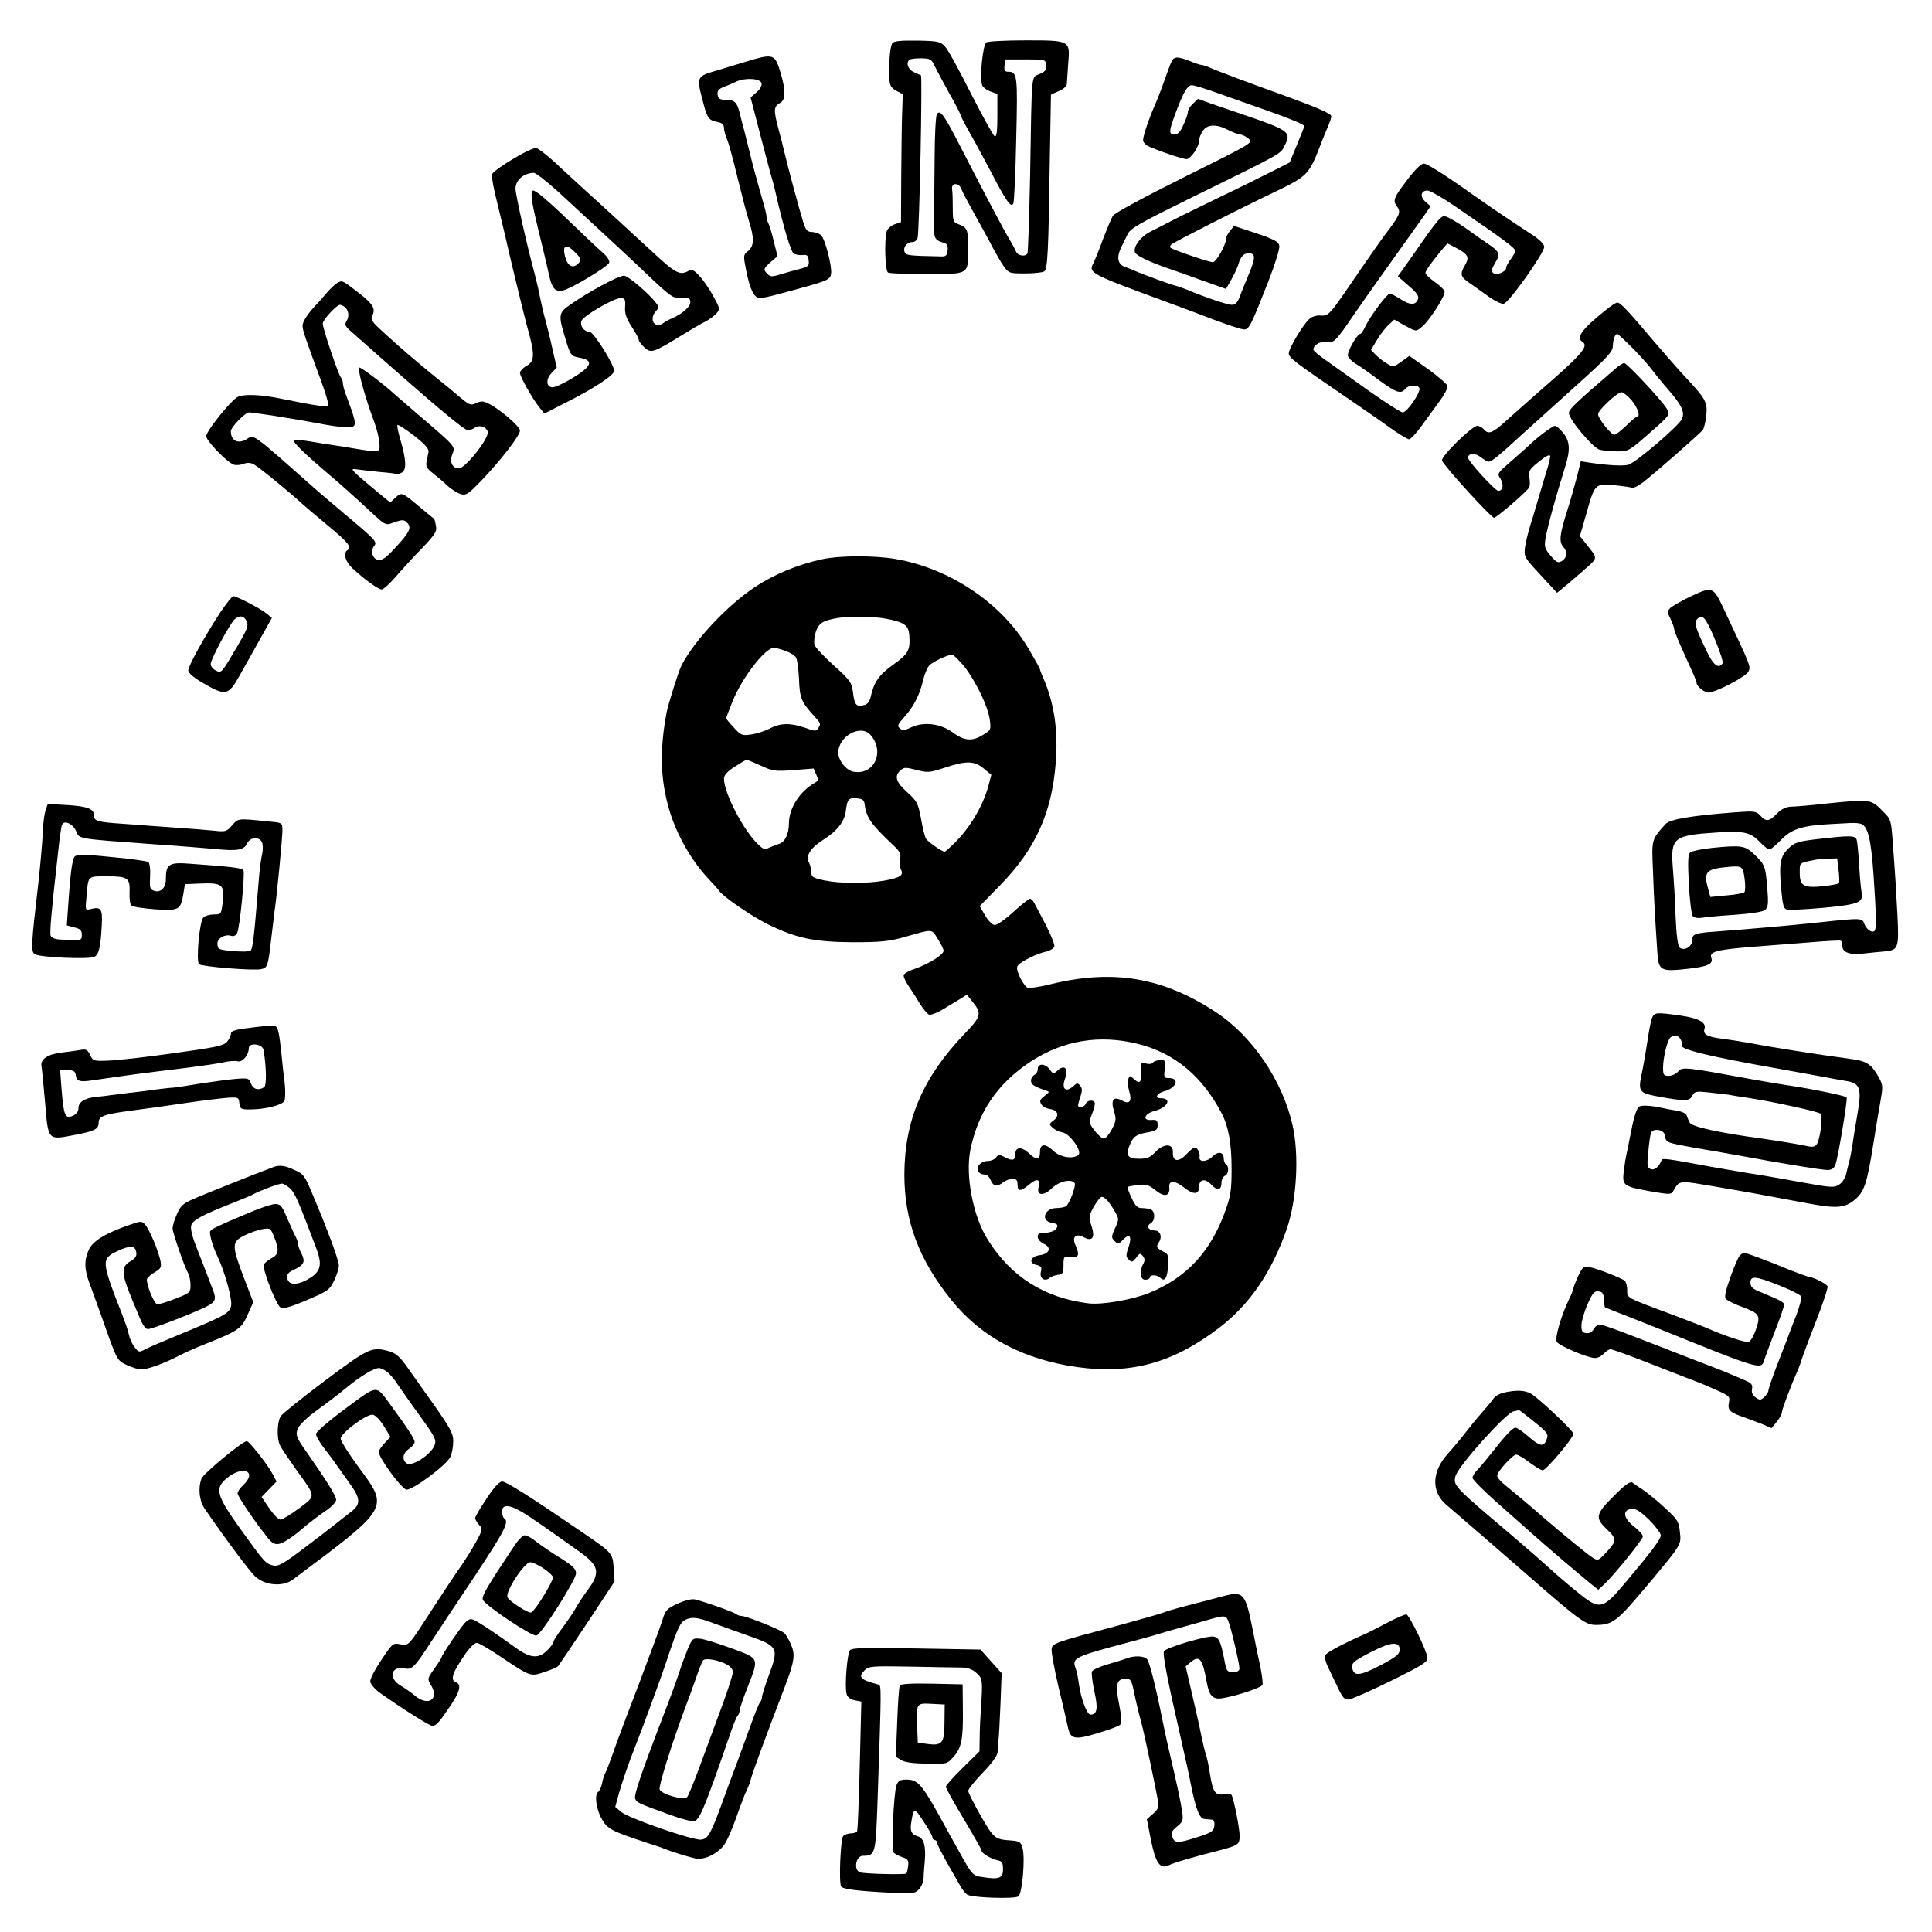 <?xml version="1.0" standalone="no"?>
<!DOCTYPE svg PUBLIC "-//W3C//DTD SVG 20010904//EN"
 "http://www.w3.org/TR/2001/REC-SVG-20010904/DTD/svg10.dtd">
<svg version="1.0" xmlns="http://www.w3.org/2000/svg"
 width="862pt" height="862pt" viewBox="0 0 862 862"
 preserveAspectRatio="xMidYMid meet">
<g transform="translate(0,862) scale(0.1,-0.1)"
fill="#000000" stroke="none">
<path d="M3982 8428 c-11 -14 -17 -88 -14 -160 2 -30 8 -40 31 -53 l29 -15 -3
-87 c-2 -49 -3 -177 -4 -286 l-1 -198 -29 -10 c-16 -6 -32 -20 -35 -32 -11
-41 -7 -175 6 -183 6 -4 83 -7 171 -7 191 0 187 -3 187 112 0 85 -4 96 -42
110 -25 9 -27 14 -27 73 0 35 -1 72 -3 83 -5 30 30 32 41 2 5 -13 33 -66 62
-118 29 -52 65 -117 79 -145 15 -28 37 -66 49 -83 22 -30 25 -31 94 -31 40 0
78 4 86 9 15 10 19 80 25 506 3 154 5 281 5 282 1 2 17 9 36 17 21 9 35 22 35
33 1 10 3 50 6 89 9 104 9 104 -189 104 -89 0 -168 -4 -176 -9 -16 -10 -31
-158 -19 -190 3 -10 20 -23 37 -29 l31 -11 0 -96 c0 -69 -3 -96 -12 -93 -6 2
-53 88 -105 189 -51 102 -103 197 -116 211 -21 23 -31 25 -123 27 -74 1 -104
-2 -112 -11z m190 -106 c10 -20 38 -72 62 -116 25 -43 48 -88 52 -99 3 -11 19
-41 33 -66 15 -25 58 -104 96 -176 76 -146 95 -173 106 -153 4 7 10 136 13
287 7 286 5 301 -36 301 -15 0 -19 6 -16 28 l3 27 90 0 c89 0 90 0 93 -26 2
-20 -4 -28 -29 -39 -39 -18 -35 25 -43 -454 -4 -186 -9 -342 -12 -347 -9 -16
-44 -10 -51 9 -4 9 -16 33 -28 52 -23 37 -115 211 -222 420 -73 142 -89 163
-103 140 -5 -8 -10 -98 -10 -200 -1 -102 -2 -223 -3 -269 -1 -87 0 -91 46
-105 13 -4 17 -14 15 -33 -2 -23 -8 -28 -30 -27 -144 3 -156 4 -162 20 -8 21
11 44 35 44 10 0 20 8 23 18 8 25 22 721 15 726 -2 1 -16 7 -31 14 -26 11 -37
40 -21 55 3 4 27 7 52 7 43 -1 47 -3 63 -38z"/>
<path d="M3325 8344 c-44 -13 -103 -31 -132 -40 -82 -23 -85 -30 -61 -121 23
-90 28 -99 68 -107 21 -4 30 -11 30 -25 0 -11 6 -35 14 -53 8 -18 28 -94 46
-168 18 -74 41 -162 51 -194 25 -79 24 -113 -3 -136 -22 -17 -22 -19 -9 -86
17 -86 36 -124 61 -124 10 0 45 7 77 16 232 62 237 64 241 93 5 32 -26 152
-44 171 -8 8 -26 14 -40 15 -21 0 -28 7 -39 40 -15 47 -74 265 -85 315 -4 19
-17 69 -28 110 -21 80 -20 95 9 111 24 12 25 56 3 130 -27 90 -30 92 -159 53z
m73 -96 c2 -10 -8 -28 -23 -40 l-26 -23 35 -135 c19 -74 42 -160 50 -190 9
-30 23 -82 30 -115 34 -147 65 -248 77 -256 8 -5 25 -8 39 -7 21 3 26 -2 28
-24 3 -24 -1 -28 -40 -38 -24 -6 -62 -17 -86 -24 -37 -12 -45 -11 -57 1 -21
20 -19 25 14 54 l30 26 -16 64 c-8 35 -19 72 -24 81 -5 10 -9 24 -9 32 0 7 -7
38 -16 67 -32 113 -44 156 -59 219 -9 36 -20 81 -25 100 -6 19 -14 54 -20 77
-12 48 -23 58 -65 58 -23 0 -31 5 -33 22 -3 17 4 26 25 34 15 6 42 17 58 25
42 19 109 14 113 -8z"/>
<path d="M5248 8363 c-18 -4 -18 -5 -55 -108 -13 -38 -33 -88 -43 -110 -23
-52 -50 -132 -50 -150 0 -8 9 -19 19 -25 32 -17 157 -60 175 -60 18 0 56 55
56 83 0 10 7 29 16 42 20 31 60 33 114 5 22 -11 46 -20 53 -20 8 0 25 -8 37
-18 23 -18 22 -19 -284 -171 -185 -92 -312 -161 -321 -174 -7 -12 -27 -60 -45
-107 -17 -47 -36 -93 -41 -103 -24 -44 -17 -48 306 -167 77 -28 186 -69 243
-91 57 -21 112 -39 123 -39 22 0 31 18 109 217 28 72 50 142 48 155 -2 19 -18
28 -102 57 l-100 33 -18 -22 c-10 -12 -18 -28 -18 -36 0 -27 -44 -104 -59
-104 -18 1 -180 56 -189 65 -3 3 -1 9 4 14 10 10 299 157 454 231 159 77 159
76 220 235 4 11 15 37 24 58 9 21 16 42 16 48 0 12 -60 38 -200 89 -194 70
-305 112 -337 126 -17 8 -36 14 -41 14 -6 0 -30 8 -54 18 -24 10 -50 17 -60
15z m187 -159 c55 -20 152 -54 215 -76 103 -36 170 -64 170 -71 0 -1 -15 -38
-33 -82 l-33 -80 -89 -45 c-50 -25 -148 -74 -220 -108 -71 -34 -161 -79 -200
-98 -38 -20 -89 -46 -111 -57 -45 -22 -79 -68 -70 -93 6 -14 56 -39 138 -68
24 -8 94 -33 155 -55 l113 -40 24 42 c13 23 27 53 31 67 10 35 24 50 46 50 31
0 32 -19 1 -93 -17 -40 -36 -87 -42 -104 -9 -23 -19 -33 -34 -33 -19 0 -116
32 -196 66 -20 8 -42 16 -50 18 -15 2 -150 51 -185 67 -11 5 -32 13 -47 19
-32 11 -37 44 -15 88 8 15 20 41 28 57 12 26 53 49 274 158 428 210 407 198
428 240 29 57 18 66 -178 133 -55 19 -125 43 -155 53 l-55 20 -22 -21 c-13
-12 -23 -29 -23 -37 0 -9 -9 -35 -20 -58 -13 -30 -25 -43 -40 -43 -26 0 -25
15 4 93 35 94 54 127 74 127 9 0 62 -16 117 -36z"/>
<path d="M2335 7937 c-75 -41 -135 -82 -140 -95 -3 -8 8 -67 25 -133 16 -65
31 -129 34 -141 6 -32 84 -355 96 -398 37 -130 37 -161 0 -182 -17 -9 -30 -24
-30 -32 0 -17 58 -119 89 -157 l20 -24 94 48 c126 63 217 123 217 142 0 29
-92 175 -110 175 -24 0 -43 25 -36 48 7 22 144 102 175 102 19 0 22 -5 20 -39
-2 -29 5 -51 29 -88 18 -27 32 -54 32 -60 0 -5 11 -20 25 -33 29 -27 40 -24
160 50 44 27 94 57 112 65 17 9 39 25 49 36 17 19 17 22 -12 75 -16 30 -43 71
-61 90 -27 30 -35 34 -52 25 -38 -21 -58 -10 -162 87 -58 53 -152 140 -209
192 -58 52 -147 134 -199 182 -51 49 -101 88 -110 88 -9 -1 -34 -11 -56 -23z
m156 -173 c190 -175 326 -301 416 -387 75 -71 98 -88 120 -87 46 3 53 1 53
-19 0 -20 -37 -52 -81 -71 -13 -5 -31 -15 -40 -22 -38 -27 -65 17 -33 53 14
15 14 21 2 36 -30 41 -126 123 -144 123 -25 0 -164 -75 -245 -133 -46 -32 -48
-46 -18 -143 24 -80 26 -83 65 -90 66 -12 55 -39 -37 -94 -38 -23 -77 -40 -87
-38 -26 5 -26 37 -1 64 l23 24 -18 78 c-9 42 -24 102 -32 132 -9 30 -19 78
-25 105 -5 28 -16 75 -24 105 -36 133 -85 353 -85 378 0 38 35 69 81 71 8 1
58 -38 110 -85z"/>
<path d="M2373 7733 c4 -35 11 -66 53 -238 8 -33 19 -80 24 -104 13 -58 27
-74 61 -67 36 7 199 105 207 124 3 9 -8 27 -29 45 -19 16 -79 73 -134 126
-110 106 -163 151 -177 151 -6 0 -8 -17 -5 -37z m192 -238 c29 -28 31 -38 10
-55 -22 -18 -43 -5 -53 32 -15 54 3 64 43 23z"/>
<path d="M6277 7815 c-61 -80 -64 -90 -42 -119 16 -22 9 -39 -50 -116 -19 -25
-70 -97 -113 -160 -142 -209 -143 -210 -179 -208 -19 2 -40 -5 -51 -15 -29
-26 -92 -132 -92 -154 1 -19 26 -39 250 -191 74 -51 166 -114 204 -142 38 -27
76 -50 83 -50 7 0 33 28 58 63 25 34 61 84 81 111 19 26 34 55 32 64 -2 9 -41
42 -86 75 l-84 59 -36 -26 c-34 -24 -36 -25 -64 -8 -16 9 -38 27 -50 39 l-21
22 26 43 c14 24 37 54 52 68 l26 24 48 -27 c49 -27 49 -27 73 -7 35 27 110
144 103 161 -3 8 -23 27 -45 42 -22 16 -40 33 -40 39 0 10 23 42 71 101 l27
31 37 -19 c56 -30 62 -42 42 -77 -25 -43 -22 -53 26 -85 23 -16 62 -44 87 -62
25 -17 52 -29 60 -26 27 10 180 227 180 254 0 10 -20 31 -47 49 -101 66 -193
128 -235 158 -149 106 -239 164 -255 164 -13 0 -40 -27 -76 -75z m210 -112
c220 -150 272 -189 273 -201 0 -8 -9 -25 -20 -39 -11 -14 -20 -31 -20 -38 0
-18 -45 -36 -59 -22 -7 7 -5 19 9 43 25 39 20 52 -28 84 -20 13 -59 41 -87 61
-27 20 -65 44 -83 53 -31 16 -33 16 -55 -7 -12 -14 -32 -40 -45 -58 -13 -19
-48 -69 -79 -113 l-56 -79 48 -42 c35 -30 47 -46 42 -59 -11 -28 -33 -29 -76
-2 -22 14 -45 26 -50 26 -12 0 -87 -100 -108 -144 -9 -20 -20 -36 -24 -36 -14
0 -60 -82 -55 -98 4 -10 18 -25 33 -34 16 -9 62 -41 103 -72 79 -58 100 -66
120 -41 15 18 57 20 63 3 6 -19 -55 -108 -74 -108 -9 0 -76 43 -150 95 -74 53
-160 114 -191 136 -32 22 -58 44 -58 49 0 21 32 39 59 34 31 -7 43 6 121 121
25 37 99 142 165 234 66 92 133 186 149 209 l29 42 -23 20 c-26 22 -21 50 9
50 10 0 64 -30 118 -67z"/>
<path d="M1505 7358 c-10 -6 -30 -25 -45 -42 -14 -17 -32 -37 -40 -46 -44 -45
-70 -84 -70 -103 0 -21 10 -49 86 -256 19 -52 32 -97 27 -101 -7 -7 -61 1
-203 30 -98 21 -178 23 -203 7 -35 -23 -137 -152 -137 -173 0 -21 93 -117 123
-127 9 -4 29 -2 43 3 17 7 32 6 47 -2 21 -11 164 -128 212 -173 12 -11 65 -56
118 -100 93 -77 108 -97 87 -110 -20 -12 -9 -52 23 -81 55 -51 115 -94 130
-94 8 0 36 26 63 57 27 31 79 89 117 127 59 62 67 75 62 100 -3 16 -6 30 -8
31 -1 0 -29 24 -62 51 -82 69 -83 69 -110 44 l-24 -22 -92 76 c-84 71 -89 77
-58 72 19 -3 66 -8 104 -12 39 -3 72 -7 74 -10 2 -2 12 1 23 7 23 12 21 55 -6
149 -9 30 -15 59 -13 63 1 5 34 -16 72 -45 50 -39 69 -60 67 -74 -2 -10 -6
-31 -9 -45 -4 -20 2 -30 29 -51 18 -14 48 -39 65 -56 18 -16 45 -33 60 -37 24
-6 34 2 92 62 86 90 171 200 171 222 0 19 -97 101 -144 122 -20 10 -32 10 -52
0 -24 -11 -30 -8 -71 26 -25 21 -75 63 -113 93 -82 67 -153 127 -231 199 -50
45 -57 56 -48 73 16 30 3 52 -59 100 -75 58 -74 58 -97 46z m31 -106 c19 -13
24 -42 11 -63 -11 -18 -8 -24 24 -52 373 -331 500 -437 518 -437 6 0 20 5 30
12 21 13 49 5 57 -17 10 -26 -99 -165 -129 -165 -29 0 -42 29 -29 63 14 36 20
30 -158 182 -51 44 -98 85 -104 90 -39 37 -143 115 -152 115 -12 0 23 -128 65
-241 12 -31 22 -73 24 -95 2 -45 6 -44 -113 -25 -41 7 -84 14 -95 15 -11 2
-53 8 -93 15 -40 7 -76 10 -80 6 -7 -7 45 -58 164 -159 38 -32 96 -84 130
-115 124 -115 109 -106 154 -91 36 12 43 12 57 -3 21 -21 11 -42 -57 -115 -37
-40 -55 -53 -72 -50 -26 3 -37 41 -18 63 14 17 5 27 -136 145 -49 41 -109 92
-135 115 -267 237 -267 237 -293 219 -41 -28 -76 -13 -76 32 0 18 64 84 82 84
7 0 54 -7 103 -14 123 -20 142 -23 205 -35 99 -19 153 -22 160 -10 8 11 1 38
-31 123 -11 27 -19 56 -19 65 0 10 -4 21 -9 27 -11 11 -81 219 -81 240 0 17
62 84 77 84 4 0 13 -4 19 -8z"/>
<path d="M7165 7237 c-106 -84 -135 -124 -105 -142 28 -17 2 -51 -137 -173
-82 -71 -173 -153 -205 -181 -59 -54 -78 -61 -98 -36 -7 8 -20 15 -29 15 -23
0 -164 -138 -157 -155 9 -25 219 -255 232 -255 11 0 140 111 156 134 4 6 5 26
2 43 -5 28 -1 36 26 60 41 34 60 46 66 40 3 -3 -6 -40 -20 -83 -13 -44 -30
-99 -37 -124 -7 -25 -21 -71 -31 -103 -10 -32 -21 -77 -24 -100 -5 -41 -3 -44
69 -122 l74 -80 44 36 c24 20 64 55 89 77 49 44 49 40 -3 105 l-28 35 27 94
c39 140 40 141 127 133 39 -4 75 -9 80 -12 4 -2 25 8 45 23 46 34 253 216 269
235 6 8 13 37 16 66 6 58 -3 74 -90 167 -27 28 -90 101 -142 161 -119 141
-151 175 -165 175 -6 0 -29 -15 -51 -33z m118 -169 c34 -35 73 -78 87 -97 14
-19 49 -62 78 -95 56 -65 70 -96 56 -126 -15 -31 -197 -187 -237 -203 -19 -7
-89 -4 -170 8 l-44 7 -17 -69 c-10 -37 -28 -102 -41 -143 -37 -115 -40 -147
-20 -170 20 -22 17 -49 -8 -64 -16 -9 -23 -5 -48 24 -26 30 -29 40 -24 75 8
49 45 185 90 328 22 71 19 110 -11 146 -14 17 -30 31 -36 31 -11 0 -79 -51
-114 -85 -11 -11 -49 -44 -83 -74 -60 -52 -62 -54 -47 -76 17 -26 12 -55 -9
-55 -14 0 -135 132 -135 148 0 20 32 22 57 2 14 -11 30 -20 35 -20 13 0 45 26
146 119 48 43 159 144 247 223 138 124 160 148 161 174 1 30 10 54 20 54 3 0
33 -28 67 -62z"/>
<path d="M7205 6973 c-180 -155 -205 -179 -205 -196 0 -29 108 -156 138 -164
14 -3 48 -6 77 -7 50 0 53 2 136 74 100 88 101 88 87 114 -17 33 -179 206
-191 206 -7 0 -25 -12 -42 -27z m74 -138 c28 -33 42 -75 24 -75 -5 0 -26 -18
-48 -40 -22 -21 -45 -39 -52 -40 -15 0 -73 73 -73 92 0 18 86 98 105 98 7 0
27 -16 44 -35z"/>
<path d="M3669 6125 c-108 -23 -214 -67 -299 -123 -124 -82 -270 -237 -329
-350 -13 -25 -59 -171 -67 -212 -29 -156 -28 -276 3 -400 29 -121 100 -252
184 -341 22 -23 43 -47 47 -53 16 -25 141 -111 214 -148 130 -64 209 -81 383
-82 127 0 162 4 230 23 130 37 120 38 149 -8 14 -22 26 -46 26 -53 0 -17 -63
-57 -124 -79 -28 -9 -52 -22 -54 -29 -2 -6 7 -28 21 -48 14 -20 37 -56 51 -80
15 -24 33 -45 41 -49 8 -3 36 8 61 23 26 16 61 37 78 47 l30 19 23 -29 c45
-55 42 -67 -34 -146 -185 -193 -267 -384 -268 -627 0 -207 64 -380 211 -562
133 -165 322 -265 563 -298 239 -33 427 20 631 176 137 105 234 248 302 443
44 130 55 327 25 461 -45 198 -179 397 -342 504 -235 155 -458 193 -736 125
-48 -12 -95 -19 -104 -16 -9 4 -24 25 -35 48 -14 33 -16 45 -6 54 18 19 87 52
123 59 17 4 34 14 37 22 3 8 -14 50 -37 95 -23 44 -46 89 -52 99 -5 11 -14 20
-20 20 -5 0 -39 -27 -75 -60 -37 -34 -73 -59 -83 -57 -10 1 -29 20 -42 43
l-24 41 92 94 c157 161 229 321 247 542 12 147 -6 269 -56 384 -8 17 -14 34
-14 37 0 3 -23 44 -51 92 -120 203 -350 358 -594 400 -94 16 -246 16 -326 -1z
m281 -265 c85 -16 104 -29 107 -75 5 -66 -4 -82 -71 -130 -64 -45 -87 -79
-101 -143 -5 -22 -14 -34 -30 -38 -34 -9 -42 0 -49 55 -6 47 -12 55 -86 122
-44 40 -83 81 -86 92 -3 11 -1 37 6 58 13 39 32 51 100 62 49 8 158 7 210 -3z
m-446 -144 c21 -7 43 -21 48 -30 5 -9 11 -53 13 -96 3 -84 10 -101 64 -161 34
-37 35 -38 21 -59 -8 -13 -15 -13 -58 3 -65 22 -109 22 -157 -3 -22 -12 -60
-24 -84 -27 -40 -6 -45 -4 -77 31 -19 20 -34 39 -34 41 0 3 12 35 27 72 41
106 147 243 186 243 7 0 29 -6 51 -14z m797 -68 c52 -66 107 -179 115 -239 6
-44 5 -47 -29 -67 -48 -31 -85 -28 -136 10 -55 40 -129 49 -185 23 -29 -14
-39 -15 -51 -5 -13 11 -10 18 20 51 42 47 69 99 84 166 7 28 20 58 29 66 18
16 79 45 99 46 6 1 30 -23 54 -51z m-418 -306 c67 -74 18 -183 -76 -165 -32 6
-67 51 -67 85 1 73 99 128 143 80z m-488 -138 c53 -25 64 -26 146 -20 l89 7
12 -27 c10 -22 9 -27 -4 -35 -69 -39 -117 -113 -118 -181 0 -49 -18 -86 -44
-93 -12 -4 -31 -11 -44 -17 -18 -10 -26 -8 -48 13 -66 62 -153 229 -154 295 0
15 15 32 48 53 26 17 50 31 53 31 4 0 32 -12 64 -26z m994 -13 l34 -28 -13
-49 c-24 -90 -84 -190 -152 -256 -21 -21 -41 -38 -43 -38 -12 0 -77 45 -84 59
-5 9 -15 49 -22 90 -13 68 -17 76 -61 116 -51 46 -59 72 -30 98 15 14 23 14
70 2 50 -13 58 -13 125 9 99 33 134 32 176 -3z m-531 -161 c7 -57 29 -88 121
-175 36 -33 42 -44 37 -68 -3 -16 -1 -37 4 -47 13 -25 -3 -36 -74 -49 -78 -14
-195 -14 -268 1 -51 11 -58 15 -58 36 0 13 -5 32 -10 42 -17 31 5 66 63 103
64 41 95 81 101 130 6 51 13 59 49 55 26 -2 33 -8 35 -28z m1217 -1067 c164
-40 289 -144 376 -311 30 -57 44 -134 44 -247 0 -96 -4 -120 -28 -188 -65
-181 -172 -297 -338 -365 -75 -31 -214 -55 -274 -47 -196 25 -342 117 -446
281 -67 104 -102 285 -80 401 34 170 121 299 270 397 144 94 306 121 476 79z"/>
<path d="M5144 3879 c-3 -6 -17 -8 -31 -4 -23 5 -24 4 -22 -34 4 -49 -5 -60
-31 -36 -18 17 -20 17 -26 0 -4 -9 -2 -33 4 -53 14 -46 2 -61 -33 -42 -37 20
-50 3 -35 -47 11 -35 10 -45 -9 -81 -12 -23 -28 -42 -36 -42 -8 0 -26 16 -41
35 -26 35 -27 36 -11 77 9 22 14 45 11 49 -8 14 -34 10 -40 -6 -6 -16 -34 -21
-34 -6 0 4 5 22 11 40 8 24 8 35 -1 46 -11 14 -15 14 -30 0 -35 -32 -55 -14
-38 33 17 43 -2 64 -32 37 -20 -18 -21 -18 -36 3 -20 28 -54 29 -54 2 0 -11
-7 -23 -15 -26 -8 -4 -15 -15 -15 -25 0 -18 14 -27 65 -44 19 -6 19 -7 -5 -25
-20 -16 -23 -22 -14 -37 6 -10 23 -19 38 -21 36 -5 45 -30 17 -51 -21 -16 -21
-18 -4 -33 10 -9 29 -18 42 -20 32 -4 90 -83 73 -100 -21 -21 -81 -12 -111 16
-37 36 -61 34 -61 -4 0 -37 -15 -38 -51 -4 -31 29 -59 27 -59 -5 0 -28 -12
-32 -45 -15 -26 14 -31 13 -41 0 -6 -9 -23 -16 -36 -16 -30 0 -53 -23 -44 -45
3 -8 15 -15 26 -15 13 0 24 -10 30 -25 11 -28 28 -32 56 -10 10 8 29 15 42 15
17 0 22 -6 22 -25 0 -32 14 -32 52 0 34 29 51 25 42 -11 -10 -39 22 -42 60 -5
32 31 87 43 101 22 7 -12 -24 -93 -39 -103 -6 -4 -25 -8 -42 -8 -55 0 -73 -58
-20 -66 26 -4 30 -12 16 -29 -7 -8 -28 -15 -46 -15 -26 0 -34 -4 -34 -18 0
-11 12 -24 26 -31 37 -16 28 -45 -16 -51 -43 -6 -53 -35 -15 -44 21 -5 24 -11
19 -31 -7 -28 17 -45 39 -27 6 6 23 12 37 14 22 3 25 8 25 43 0 39 1 40 33 37
36 -4 40 9 20 53 -16 36 2 54 37 35 39 -21 52 -2 35 50 -13 39 -12 45 10 86
14 24 30 44 36 44 13 0 35 -24 59 -67 18 -31 18 -33 0 -73 -17 -38 -17 -42 -2
-57 16 -16 18 -15 38 6 29 31 41 14 24 -34 -12 -35 -12 -42 1 -55 13 -13 17
-12 33 8 15 21 19 22 30 8 9 -11 10 -20 2 -35 -19 -34 -14 -71 9 -71 11 0 20
5 20 10 0 14 33 13 48 -2 19 -19 31 2 34 57 3 42 0 50 -20 60 -33 17 -35 21
-21 43 16 25 5 52 -20 52 -27 0 -38 20 -17 32 21 12 21 54 0 62 -9 3 -26 6
-40 6 -19 0 -29 10 -45 45 -12 25 -20 47 -18 49 2 2 23 6 46 9 37 4 48 1 79
-24 40 -32 65 -26 61 14 -3 32 25 31 67 -2 41 -33 66 -31 66 4 0 34 27 39 55
9 27 -29 45 -25 45 11 0 12 7 25 15 29 17 6 20 42 5 51 -5 3 -10 15 -10 26 0
29 -25 34 -49 10 -26 -26 -63 -28 -59 -3 3 19 -9 42 -22 42 -5 0 -22 -14 -37
-30 -34 -37 -62 -33 -60 8 3 41 -40 42 -78 2 -23 -24 -37 -30 -72 -30 -51 0
-62 15 -43 60 16 40 30 49 81 58 38 7 44 11 44 32 0 21 -4 25 -28 23 -42 -3
-31 28 13 40 60 15 81 57 29 57 -29 0 -18 22 15 31 56 15 71 59 21 59 -21 0
-23 3 -18 40 5 38 4 40 -20 40 -14 0 -29 -5 -33 -11z"/>
<path d="M7537 5956 c-37 -18 -75 -40 -84 -48 -15 -15 -15 -19 1 -51 9 -19 16
-39 16 -45 0 -9 23 -63 76 -179 13 -28 24 -56 24 -61 0 -14 35 -42 52 -42 32
0 169 71 179 94 11 23 12 20 -110 279 -48 102 -50 102 -154 53z m113 -185 c23
-55 39 -104 36 -110 -18 -28 -42 -9 -73 57 -49 103 -55 122 -42 138 23 28 38
12 79 -85z"/>
<path d="M983 5888 c-71 -109 -143 -239 -143 -259 0 -11 22 -31 60 -53 106
-63 119 -60 168 28 16 28 55 98 87 155 l58 104 -24 20 c-27 22 -133 77 -148
77 -6 0 -31 -33 -58 -72z m118 -41 c8 -19 2 -35 -40 -107 -74 -126 -73 -125
-99 -111 -12 6 -22 19 -22 28 0 22 88 185 108 201 24 18 41 15 53 -11z"/>
<path d="M8150 5035 c-69 -8 -140 -14 -158 -14 -23 -1 -43 -10 -64 -31 -35
-36 -48 -37 -74 -9 -18 20 -26 21 -109 15 -198 -15 -294 -31 -314 -53 -63 -70
-62 -67 -56 -207 4 -117 10 -224 20 -370 5 -76 16 -82 131 -69 94 10 120 22
109 50 -9 27 25 36 190 49 44 3 148 12 230 18 83 7 153 11 158 9 4 -2 7 -13 7
-23 0 -30 34 -42 98 -34 31 3 72 8 90 9 62 6 65 14 58 160 -7 129 -9 168 -22
339 -6 82 -8 92 -38 121 -59 61 -56 60 -256 40z m154 -91 c30 -11 44 -68 55
-224 12 -174 14 -244 5 -253 -11 -11 -35 5 -45 29 -10 29 -10 29 -199 9 -140
-15 -303 -29 -460 -41 -100 -7 -110 -11 -110 -40 0 -29 -38 -49 -57 -31 -7 8
-14 60 -17 137 -2 69 -8 165 -12 213 -11 141 0 150 201 163 121 7 147 1 194
-50 14 -14 30 -26 36 -26 6 0 30 20 53 44 45 47 95 63 217 69 33 2 74 4 92 5
17 1 39 -1 47 -4z"/>
<path d="M8108 4876 c-86 -10 -101 -15 -128 -41 -37 -36 -43 -66 -33 -180 7
-78 11 -90 28 -94 11 -2 85 2 164 9 155 15 176 23 167 69 -3 14 -8 69 -11 121
-3 52 -8 103 -11 113 -6 20 -29 20 -176 3z m95 -137 c4 -29 4 -55 2 -59 -2 -4
-34 -10 -70 -14 -87 -9 -105 1 -105 59 0 47 -4 44 65 58 11 3 38 5 61 6 l41 1
6 -51z"/>
<path d="M7640 4837 c-47 -5 -91 -14 -98 -20 -11 -8 -12 -38 -7 -141 4 -72 12
-137 17 -143 7 -8 24 -11 47 -7 20 3 86 9 148 13 69 5 118 13 128 21 14 12 16
27 10 99 -8 97 -10 103 -59 150 -40 38 -56 41 -186 28z m144 -139 c4 -28 3
-54 -1 -59 -4 -4 -40 -11 -80 -14 l-72 -7 -11 41 c-20 73 -7 85 100 94 53 4
57 0 64 -55z"/>
<path d="M203 5004 c-5 -16 -11 -58 -12 -94 -1 -36 -10 -139 -20 -230 -33
-284 -34 -308 -14 -318 26 -14 243 -23 264 -11 20 10 28 42 33 141 4 73 -3 84
-50 72 -24 -6 -24 -6 -18 57 8 94 4 89 92 89 93 0 103 -7 100 -73 -1 -26 2
-51 8 -57 6 -6 53 -13 105 -17 108 -7 115 -3 127 68 l7 44 70 3 c96 4 108 -6
99 -81 -7 -56 -7 -57 -40 -57 -18 0 -39 -6 -47 -14 -17 -17 -33 -194 -19 -208
11 -11 246 -30 278 -22 28 7 30 13 44 134 6 52 13 109 15 125 10 63 35 326 35
359 0 34 0 35 -52 40 -149 15 -144 16 -172 -16 -25 -29 -29 -30 -84 -24 -31 3
-93 8 -137 11 -44 3 -107 8 -140 10 -33 3 -94 7 -135 10 -103 7 -120 12 -120
34 0 32 -27 43 -119 49 l-88 5 -10 -29z m136 -91 c16 -37 -4 -34 336 -59 121
-8 249 -19 285 -22 97 -10 129 -5 142 24 13 28 52 33 66 8 5 -9 6 -33 2 -53
-5 -20 -11 -65 -14 -101 -23 -279 -28 -325 -39 -332 -11 -8 -124 -1 -139 9 -5
2 -8 13 -8 23 0 24 34 43 60 35 12 -4 22 0 28 12 12 22 36 268 28 281 -5 9
-63 16 -235 28 -97 8 -111 -1 -111 -68 0 -40 -24 -63 -54 -52 -18 7 -19 12
-16 75 1 26 -3 49 -8 53 -5 3 -52 10 -103 16 -180 19 -217 20 -227 7 -10 -13
-19 -81 -28 -219 l-6 -87 34 -9 c26 -6 33 -13 33 -33 0 -26 1 -25 -96 -21 -23
1 -39 8 -43 17 -5 14 3 107 34 380 6 55 13 106 16 113 8 25 48 8 63 -25z"/>
<path d="M7370 4076 c-5 -13 -13 -57 -19 -97 -6 -41 -17 -105 -25 -144 -18
-84 -14 -91 65 -106 125 -23 146 -23 159 1 11 21 17 22 74 16 33 -4 72 -8 86
-10 14 -3 59 -10 100 -16 119 -19 304 -60 313 -69 11 -11 -2 -115 -17 -136
-10 -14 -19 -14 -61 -5 -28 6 -113 20 -190 31 -185 25 -307 52 -316 70 -4 8
-10 21 -13 31 -3 10 -21 19 -48 23 -24 4 -52 9 -63 12 -51 11 -91 13 -103 5
-8 -5 -21 -43 -29 -83 -8 -41 -19 -94 -24 -119 -6 -25 -12 -66 -15 -92 -6 -58
1 -62 123 -84 81 -14 89 -14 98 1 30 50 20 49 186 21 147 -25 197 -34 404 -73
135 -26 173 -24 218 12 45 36 57 73 86 255 11 69 25 155 32 192 11 65 11 68
-15 113 -28 47 -51 61 -109 69 -171 23 -359 53 -482 76 -27 5 -75 12 -105 16
-63 8 -83 19 -75 44 9 28 -26 47 -108 59 -108 15 -116 15 -127 -13z m129 -95
c6 -10 8 -21 5 -23 -18 -18 117 -51 441 -108 33 -6 105 -19 160 -29 55 -10
117 -22 138 -25 57 -10 64 -35 44 -149 -9 -51 -19 -112 -22 -137 -4 -25 -10
-58 -15 -75 -4 -16 -11 -42 -14 -57 -4 -15 -17 -35 -30 -43 -22 -15 -36 -14
-168 10 -78 14 -183 33 -233 40 -49 8 -128 22 -175 30 -193 36 -214 39 -217
28 -10 -28 -31 -46 -48 -39 -16 6 -17 15 -11 75 3 38 9 77 12 86 9 23 58 16
62 -10 6 -34 3 -32 137 -57 33 -5 69 -12 80 -13 11 -2 58 -11 105 -19 195 -36
377 -66 403 -66 19 0 30 7 36 23 12 32 56 295 50 301 -7 7 -135 34 -244 51
-49 7 -130 21 -180 30 -294 54 -309 56 -327 35 -9 -11 -28 -20 -42 -20 -23 0
-26 4 -26 36 0 46 20 127 34 136 19 13 35 9 45 -11z"/>
<path d="M1145 4038 c-96 -11 -115 -16 -115 -32 0 -8 -8 -23 -17 -34 -15 -18
-51 -25 -238 -51 -121 -17 -251 -32 -290 -33 -67 -3 -70 -2 -83 25 -11 23 -18
27 -40 23 -15 -3 -53 -8 -86 -12 -63 -7 -97 -30 -91 -61 2 -10 9 -82 16 -161
14 -172 11 -169 131 -146 89 17 108 26 108 54 0 30 21 38 140 54 63 8 176 24
250 35 74 11 158 21 185 23 48 3 50 2 53 -24 3 -26 7 -28 47 -28 66 0 144 19
154 38 4 10 5 46 1 82 -5 36 -11 92 -14 125 -10 98 -16 123 -29 127 -6 2 -43
1 -82 -4z m31 -103 c13 -79 14 -159 2 -166 -25 -16 -48 -9 -58 16 -9 25 -12
26 -72 21 -35 -3 -106 -13 -158 -21 -52 -9 -102 -16 -110 -17 -8 0 -46 -4 -85
-9 -38 -6 -92 -12 -120 -15 -27 -4 -63 -8 -80 -10 -16 -3 -46 -6 -66 -8 -51
-5 -79 -23 -79 -50 0 -15 -9 -27 -25 -34 -34 -16 -41 1 -50 114 l-7 91 33 -1
c27 -1 35 -6 37 -23 4 -28 17 -32 82 -22 149 22 218 31 367 49 89 11 183 24
209 30 25 6 54 8 64 5 21 -7 50 28 50 58 0 27 62 20 66 -8z"/>
<path d="M1220 3413 c-83 -31 -298 -117 -349 -139 -56 -24 -65 -33 -82 -72
-11 -24 -19 -52 -19 -62 0 -20 53 -173 70 -202 5 -10 10 -33 10 -52 0 -33 -2
-35 -69 -61 -38 -15 -74 -26 -81 -23 -15 5 -50 95 -44 112 3 7 18 20 35 30 27
16 30 22 25 50 -9 45 -51 145 -70 164 -14 15 -20 14 -68 -3 -107 -37 -162 -71
-181 -109 -22 -48 -22 -89 4 -156 11 -30 33 -91 49 -135 73 -208 71 -204 115
-225 23 -11 52 -20 66 -20 28 0 104 28 169 62 25 13 72 34 105 47 159 63 172
72 199 133 l26 58 -41 107 c-56 147 -56 162 2 191 26 13 62 25 81 28 33 6 36
4 51 -35 24 -59 21 -78 -12 -95 -16 -9 -31 -21 -34 -29 -7 -19 55 -178 74
-190 12 -8 42 0 117 32 95 40 102 45 123 88 12 24 21 54 21 66 0 23 -46 149
-114 310 -38 92 -43 99 -84 117 -43 20 -66 23 -94 13z m74 -95 c22 -21 38 -57
118 -270 27 -72 19 -103 -37 -135 -50 -29 -89 -27 -93 4 -3 18 5 27 32 39 43
21 49 35 31 71 -8 15 -15 34 -15 41 0 7 -4 20 -9 30 -5 9 -19 40 -31 67 -32
75 -35 80 -58 83 -12 2 -65 -15 -119 -38 -142 -60 -167 -72 -175 -83 -6 -9 11
-68 32 -112 33 -68 68 -196 61 -222 -9 -34 -26 -43 -256 -138 -49 -20 -105
-44 -123 -53 -32 -17 -33 -17 -52 8 -11 14 -22 39 -25 55 -3 17 -17 57 -30 90
-94 240 -94 248 -21 283 57 27 80 25 84 -6 3 -16 -5 -27 -27 -40 -39 -22 -39
-54 -1 -147 4 -11 20 -50 36 -87 19 -48 32 -68 44 -68 20 0 202 71 262 101 39
20 44 32 29 71 -5 13 -16 41 -24 63 -8 22 -30 77 -47 121 -21 52 -31 90 -27
106 6 24 46 46 191 103 38 15 77 31 85 36 24 14 114 48 128 48 7 1 23 -9 37
-21z"/>
<path d="M7761 3016 c-6 -7 -25 -50 -41 -96 -21 -59 -27 -87 -20 -95 6 -7 37
-23 70 -35 81 -30 86 -38 65 -100 -9 -28 -24 -54 -32 -57 -13 -5 -107 26 -193
64 -19 8 -87 34 -150 58 -210 78 -200 73 -200 110 0 19 -6 37 -12 42 -24 15
-123 53 -154 59 -29 5 -32 3 -53 -40 -11 -25 -21 -49 -21 -54 0 -5 -8 -26 -19
-48 -37 -77 -65 -176 -55 -191 11 -18 138 -72 170 -72 11 -1 29 8 39 19 10 11
24 20 31 20 6 0 77 -25 156 -56 78 -31 172 -67 208 -81 36 -13 89 -36 117 -49
49 -22 52 -26 47 -52 -7 -33 4 -44 66 -65 25 -9 63 -23 85 -32 l39 -17 23 28
c13 16 23 35 23 41 0 12 36 110 68 182 8 18 18 45 22 60 5 14 33 91 64 170 31
79 53 147 50 152 -7 12 -58 38 -81 42 -10 1 -47 15 -83 29 -109 45 -198 78
-208 78 -5 0 -15 -6 -21 -14z m180 -132 c50 -20 93 -42 96 -49 2 -7 -8 -44
-22 -82 -15 -37 -35 -90 -45 -118 -11 -27 -33 -85 -50 -129 -16 -43 -30 -84
-30 -91 0 -6 -8 -19 -18 -28 -16 -15 -21 -15 -39 -2 -14 10 -19 22 -16 38 4
21 -2 27 -49 46 -29 12 -62 26 -73 31 -11 4 -78 31 -150 58 -71 28 -188 73
-260 101 -71 28 -137 51 -147 51 -9 0 -22 -9 -28 -21 -7 -13 -19 -19 -33 -17
-18 2 -22 9 -21 38 1 19 14 61 28 93 22 49 30 58 49 55 17 -2 22 -10 23 -36 1
-18 3 -33 5 -35 2 -1 18 -7 34 -14 17 -6 113 -44 215 -85 442 -179 448 -180
461 -138 4 14 26 72 48 130 23 58 41 111 41 118 0 12 -11 18 -107 58 -33 13
-43 22 -43 41 0 32 22 30 131 -13z"/>
<path d="M1450 2460 c-102 -77 -191 -148 -197 -158 -17 -25 -19 -102 -3 -132
7 -14 39 -61 70 -105 92 -128 91 -116 14 -175 -37 -27 -74 -50 -83 -50 -9 0
-31 23 -50 51 l-34 50 34 35 33 34 -18 34 c-23 43 -104 146 -115 146 -19 0
-193 -144 -202 -167 -16 -43 -10 -98 14 -134 84 -123 199 -278 225 -302 43
-41 124 -48 168 -15 435 325 431 317 294 502 -44 60 -80 117 -80 127 0 25 116
111 143 107 12 -2 33 -24 50 -51 l29 -48 -26 -28 c-14 -15 -26 -32 -26 -39 0
-26 98 -160 122 -168 24 -7 182 110 198 147 6 14 12 43 12 65 2 39 -11 62
-137 238 -16 23 -48 68 -70 99 -29 41 -49 59 -75 67 -81 23 -92 18 -290 -130z
m276 40 c11 -8 33 -33 47 -55 15 -22 60 -87 101 -143 67 -93 74 -106 65 -130
-16 -43 -104 -99 -126 -80 -21 17 -15 46 12 64 14 9 25 23 25 30 0 14 -32 63
-110 169 -64 87 -52 89 -199 -20 -77 -57 -131 -104 -131 -113 0 -10 16 -37 35
-62 19 -25 43 -56 52 -70 10 -14 37 -51 60 -84 52 -71 54 -96 11 -130 -18 -14
-53 -41 -78 -61 -25 -20 -90 -70 -145 -111 -81 -61 -105 -74 -125 -69 -36 9
-39 13 -145 160 -110 153 -118 184 -64 229 71 60 140 32 74 -30 -14 -13 -25
-29 -25 -37 0 -13 80 -131 136 -200 31 -38 50 -36 119 15 6 4 28 22 50 41 22
18 61 48 88 66 27 18 47 40 47 50 0 16 -46 90 -129 208 -50 70 -54 82 -41 111
6 15 45 52 87 82 42 30 102 76 133 102 62 51 124 87 143 84 7 -1 22 -8 33 -16z"/>
<path d="M6726 2410 c-33 -6 -53 -16 -64 -32 -9 -13 -33 -41 -52 -63 -20 -22
-51 -60 -70 -85 -19 -25 -55 -68 -81 -97 -71 -79 -74 -168 -7 -226 119 -102
232 -200 372 -322 222 -194 251 -215 296 -215 74 0 94 15 224 170 161 192 158
187 151 246 -4 44 -11 55 -63 103 -31 29 -75 65 -96 80 -21 14 -45 30 -52 36
-10 7 -31 -7 -79 -55 -86 -85 -90 -101 -37 -152 47 -44 46 -54 -5 -108 -31
-33 -34 -34 -57 -20 -23 15 -135 106 -226 185 -51 45 -118 101 -167 141 -18
14 -33 32 -33 40 0 18 69 94 85 94 8 0 34 -16 59 -35 26 -19 52 -35 59 -35 15
0 137 144 137 163 0 11 -110 117 -175 169 -29 23 -61 28 -119 18z m111 -127
c70 -56 73 -61 63 -87 -12 -33 -31 -29 -80 14 -25 22 -51 40 -58 40 -13 0 -43
-31 -112 -119 -23 -29 -51 -62 -61 -72 -10 -10 -19 -25 -19 -33 0 -7 48 -56
106 -107 59 -52 130 -115 158 -140 51 -46 210 -182 267 -228 l30 -24 26 24
c44 41 173 200 173 214 0 7 -18 28 -41 45 -47 38 -51 73 -9 78 19 2 38 -11 78
-49 28 -28 52 -60 52 -69 0 -17 -41 -72 -153 -205 -109 -130 -118 -132 -226
-43 -42 34 -96 81 -121 104 -25 23 -99 88 -165 144 -257 217 -262 222 -251
264 11 44 225 282 259 289 12 2 23 5 24 6 1 0 28 -20 60 -46z"/>
<path d="M2171 1934 c-28 -42 -51 -81 -51 -87 0 -6 8 -19 17 -30 17 -18 17
-22 -14 -78 -18 -33 -47 -78 -63 -102 -17 -23 -73 -107 -125 -187 -117 -181
-110 -173 -150 -166 -32 6 -34 4 -84 -71 -29 -43 -51 -86 -49 -97 2 -11 21
-33 43 -49 97 -69 221 -147 233 -147 18 0 30 13 80 87 44 65 52 97 27 107 -28
10 -18 41 43 129 18 26 40 47 49 47 9 0 55 -27 104 -60 137 -92 136 -91 198
-70 29 9 56 21 61 26 4 5 63 92 130 193 l122 185 -4 60 c-5 67 -5 67 -138 158
-222 152 -341 228 -359 228 -13 0 -36 -24 -70 -76z m188 -79 c36 -24 87 -59
112 -77 25 -18 74 -52 107 -76 95 -66 103 -96 45 -175 -21 -28 -46 -66 -55
-83 -10 -18 -36 -57 -58 -86 -22 -29 -40 -57 -40 -62 0 -6 -12 -23 -27 -38
-40 -41 -78 -38 -149 15 -70 51 -146 102 -175 117 -17 9 -25 8 -41 -7 -18 -16
-108 -148 -108 -158 0 -2 -14 -25 -32 -50 -32 -45 -32 -46 -14 -75 36 -62 -13
-94 -71 -47 -15 13 -45 34 -65 46 -58 34 -43 90 19 77 31 -7 43 5 120 124 23
36 108 163 188 283 137 207 158 248 135 262 -5 3 -10 17 -10 31 0 38 42 31
119 -21z"/>
<path d="M2294 1722 c-121 -181 -145 -223 -140 -239 9 -25 221 -167 240 -160
24 9 176 249 176 277 0 20 -14 34 -72 70 -39 24 -87 57 -106 72 -19 16 -42 28
-51 28 -9 0 -30 -22 -47 -48z m127 -97 c22 -14 43 -33 46 -41 5 -13 -75 -145
-96 -158 -11 -7 -100 50 -107 68 -10 25 76 156 102 156 8 0 33 -11 55 -25z"/>
<path d="M5460 1499 c-19 -5 -62 -16 -95 -25 -33 -9 -78 -20 -100 -26 -22 -6
-56 -16 -75 -23 -19 -7 -114 -34 -210 -60 -280 -75 -285 -77 -288 -103 -2 -12
12 -89 31 -170 20 -81 38 -162 42 -180 11 -52 31 -56 132 -25 48 14 93 31 100
37 9 9 8 30 -4 93 -18 90 -11 113 32 113 19 0 24 -8 34 -57 12 -58 24 -105 37
-153 8 -29 63 -289 71 -337 4 -26 0 -36 -23 -56 l-27 -24 18 -92 c21 -103 40
-131 78 -114 23 12 119 40 227 67 83 22 90 26 91 62 1 32 -26 168 -36 185 -4
6 -19 7 -34 4 -37 -8 -50 9 -62 87 -5 34 -13 74 -18 88 -5 14 -14 52 -21 85
-6 33 -25 116 -41 185 l-29 125 21 18 c42 34 54 18 74 -93 10 -56 28 -74 68
-67 64 10 175 47 180 60 2 7 -2 41 -9 77 -8 36 -24 112 -35 170 -32 161 -41
172 -129 149z m20 -111 c12 -28 50 -190 50 -212 0 -11 -9 -16 -29 -16 -27 0
-29 3 -40 63 -15 74 -23 91 -46 95 -27 6 -217 -50 -222 -66 -6 -15 17 -133 72
-372 19 -85 42 -186 49 -225 22 -109 38 -150 61 -151 11 -1 26 -2 33 -3 8 -1
12 -11 10 -28 -3 -23 -11 -29 -73 -49 -89 -29 -104 -29 -114 -1 -8 18 -4 27
20 47 28 23 29 29 23 70 -6 42 -25 129 -60 278 -8 35 -21 93 -28 130 -28 140
-57 257 -68 269 -12 15 -57 17 -90 4 -13 -5 -52 -17 -87 -27 -34 -10 -66 -24
-69 -32 -3 -8 2 -48 11 -90 17 -76 12 -102 -18 -102 -15 0 -42 69 -51 135 -4
28 -10 60 -15 72 -17 46 -7 51 246 118 55 15 111 30 125 35 14 4 43 13 65 19
22 6 78 22 125 35 106 31 108 31 120 4z"/>
<path d="M3023 1465 c-47 -22 -54 -29 -67 -72 -8 -26 -56 -156 -106 -288 -51
-132 -103 -271 -116 -310 -14 -38 -28 -77 -33 -85 -5 -9 -12 -30 -15 -48 -4
-17 -12 -34 -17 -37 -18 -12 -9 -78 16 -121 26 -45 44 -54 198 -105 34 -11 71
-23 82 -28 32 -13 97 -33 134 -42 39 -9 91 13 127 53 12 12 38 69 58 126 20
57 41 113 48 125 6 12 15 35 19 52 7 28 76 215 151 410 43 113 47 143 27 188
-9 22 -23 45 -30 51 -17 15 -169 76 -190 76 -8 0 -19 4 -24 8 -11 10 -146 57
-185 66 -15 3 -46 -5 -77 -19z m307 -140 c143 -50 146 -55 101 -178 -17 -46
-31 -90 -31 -98 0 -8 -4 -19 -9 -24 -5 -6 -22 -48 -39 -95 -17 -47 -45 -123
-62 -170 -18 -47 -47 -126 -65 -175 -52 -145 -66 -170 -97 -173 -36 -4 -325
96 -357 124 l-26 22 16 59 c16 56 45 140 74 213 25 62 117 312 136 370 59 177
65 188 103 199 24 6 50 1 111 -22 44 -16 109 -39 145 -52z"/>
<path d="M3069 1264 c-11 -27 -27 -70 -35 -95 -8 -26 -41 -118 -75 -205 -102
-266 -131 -354 -125 -369 6 -17 13 -21 149 -70 54 -20 106 -34 116 -30 23 7
47 64 161 395 12 36 26 69 31 75 5 5 9 15 9 23 0 8 16 55 35 103 52 132 54
129 -67 173 -57 21 -120 41 -140 44 -37 4 -38 4 -59 -44z m173 -70 c16 -8 28
-23 28 -34 0 -10 -20 -74 -45 -142 -25 -68 -69 -186 -97 -263 -28 -77 -56
-146 -62 -153 -15 -16 -114 12 -123 34 -5 15 54 203 112 359 15 39 37 100 50
137 13 38 27 73 31 79 8 13 66 4 106 -17z"/>
<path d="M6190 1380 c-41 -22 -82 -42 -90 -46 -105 -46 -182 -87 -187 -99 -3
-9 1 -30 10 -48 8 -18 28 -59 44 -92 24 -51 32 -60 52 -57 13 1 98 39 188 83
138 68 163 84 162 102 -1 27 -80 190 -94 194 -5 1 -44 -15 -85 -37z m55 -120
c0 -20 -13 -31 -80 -67 -91 -48 -121 -53 -130 -22 -9 27 1 37 88 81 84 43 122
45 122 8z"/>
<path d="M3792 1257 c-12 -14 -24 -160 -15 -194 3 -14 15 -24 35 -29 l31 -6
-7 -286 c-4 -156 -9 -289 -12 -293 -3 -5 -16 -9 -28 -9 -13 0 -28 -6 -34 -12
-12 -15 -20 -207 -9 -225 8 -12 70 -20 224 -28 94 -5 104 -4 123 15 11 11 20
34 21 52 0 18 3 51 5 73 6 66 -4 103 -29 111 -31 9 -38 24 -31 64 10 66 14 66
54 4 22 -32 40 -65 40 -71 0 -7 5 -13 10 -13 6 0 10 -5 10 -10 0 -6 19 -43 41
-83 23 -40 51 -89 62 -109 11 -20 27 -40 36 -43 34 -13 210 -18 225 -6 17 14
31 172 18 216 -7 26 -13 30 -48 33 -76 5 -79 8 -138 110 -31 54 -56 104 -56
112 0 7 29 44 65 81 41 42 65 76 66 91 0 12 2 37 4 53 2 17 6 91 9 165 l5 135
-47 52 -47 53 -286 5 c-228 4 -288 3 -297 -8z m495 -77 c29 0 50 -7 68 -23 29
-25 30 -32 22 -152 -3 -44 -6 -107 -6 -140 l-1 -59 -75 -74 c-41 -40 -75 -78
-75 -84 0 -6 36 -71 80 -144 44 -74 80 -137 80 -142 0 -11 42 -36 70 -42 21
-4 25 -11 25 -40 0 -40 -17 -47 -91 -35 -45 6 -46 8 -111 125 -11 19 -48 87
-83 150 -77 139 -97 160 -145 160 -29 0 -37 -5 -45 -25 -13 -33 -24 -287 -13
-300 4 -6 22 -15 38 -21 25 -8 30 -14 27 -39 -2 -17 -6 -32 -8 -34 -6 -6 -184
-2 -206 5 -31 9 -20 74 12 74 55 0 57 6 65 235 18 527 18 525 4 529 -82 22
-92 33 -61 64 18 18 33 19 203 16 101 -2 203 -4 226 -4z"/>
<path d="M4015 1100 c-4 -6 -9 -80 -12 -165 l-6 -153 24 -15 c16 -10 54 -15
115 -16 90 -2 90 -1 118 30 36 41 44 78 42 214 l-1 110 -137 3 c-92 2 -139 -1
-143 -8z m199 -164 c0 -93 -10 -106 -76 -97 l-43 6 -3 74 c-4 102 -3 103 65
99 l58 -3 -1 -79z"/>
</g>
</svg>
